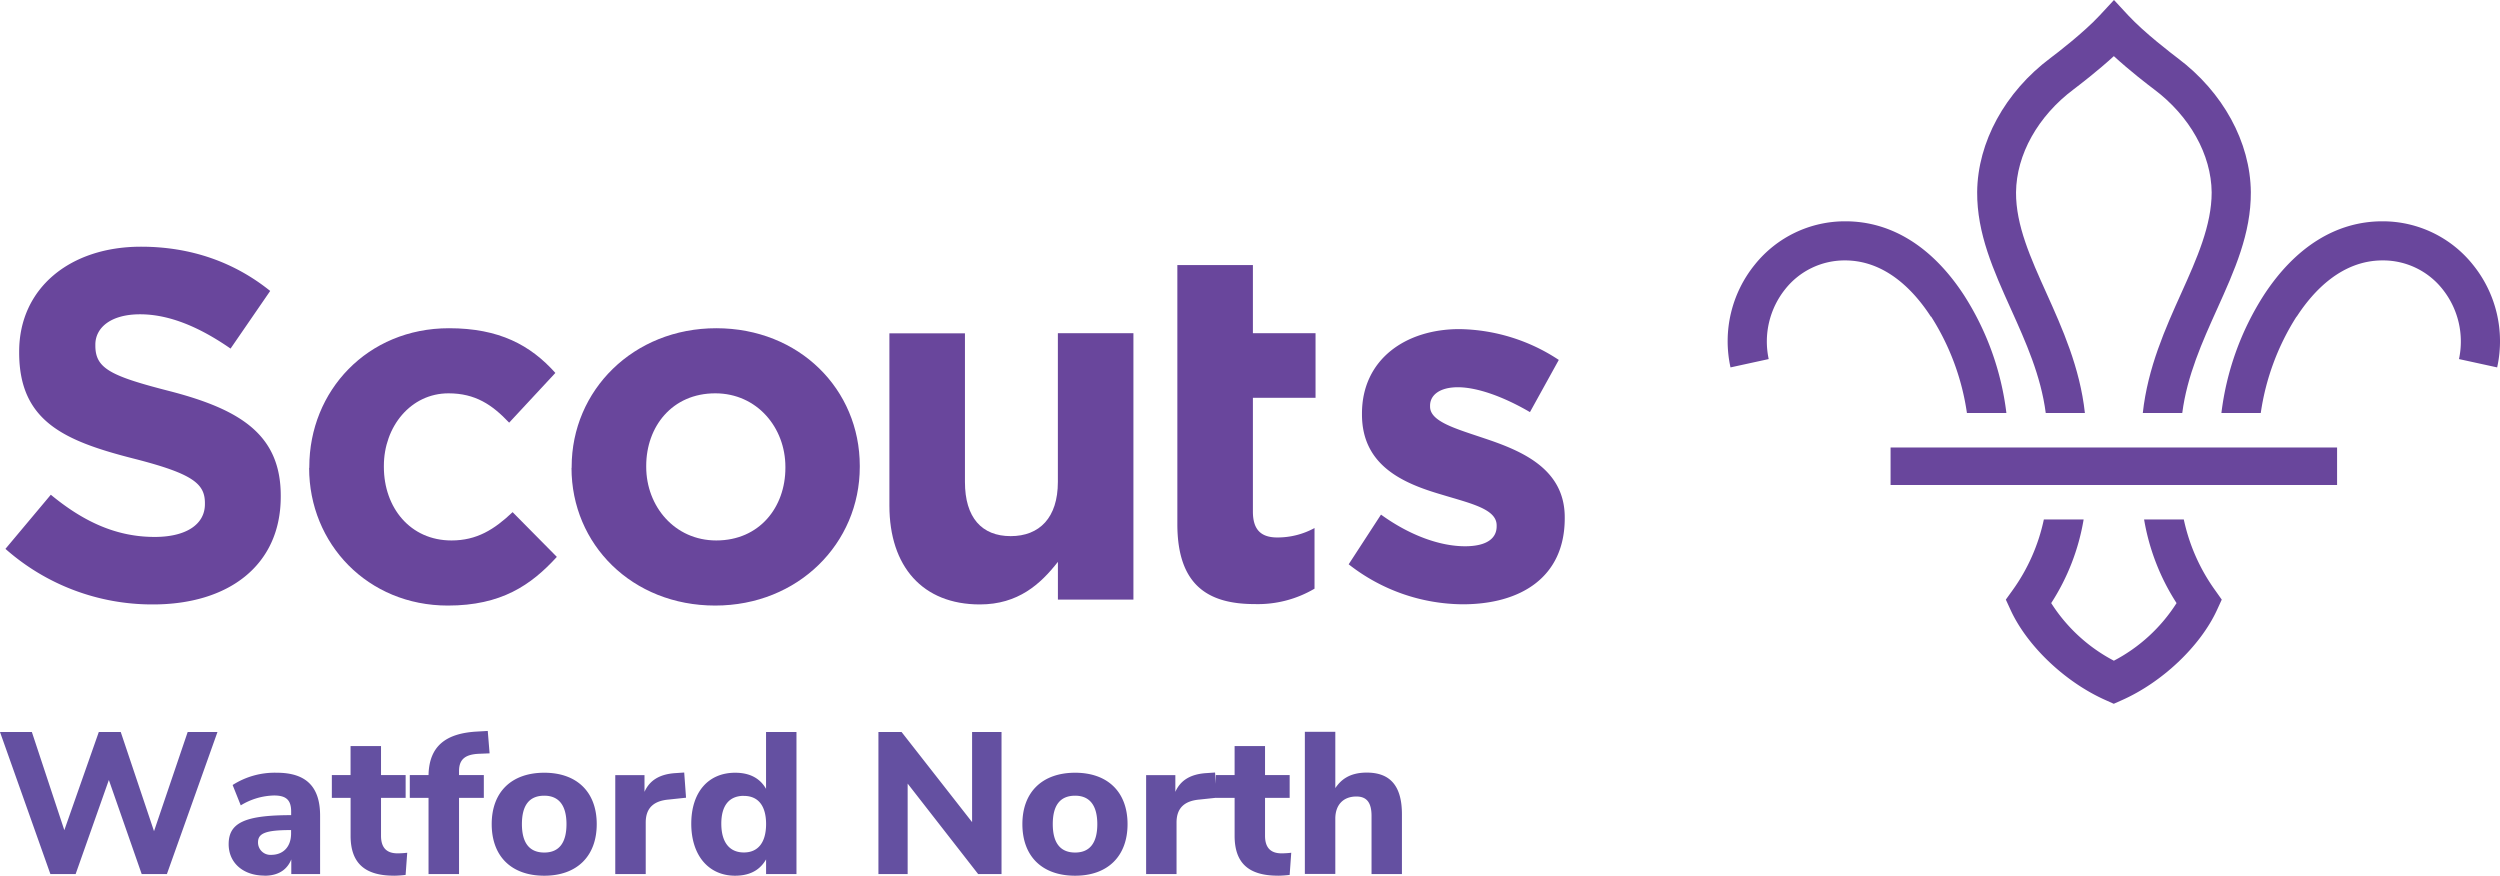 <svg id="Layer_1" data-name="Layer 1" xmlns="http://www.w3.org/2000/svg" viewBox="0 0 710.79 248.98"><defs><style>.cls-1{fill:#69469c;}.cls-2{fill:#6450a1;}</style></defs><path class="cls-1" d="M13.09,164.21,26,148.81c8.9,7.34,18.23,12,29.53,12,8.9,0,14.28-3.54,14.28-9.32v-.29c0-5.52-3.4-8.34-19.93-12.58C29.9,133.55,17,128,17,108.39v-.28c0-18,14.42-29.82,34.63-29.82,14.41,0,26.71,4.52,36.74,12.58L77.1,107.26c-8.76-6.08-17.38-9.75-25.72-9.75s-12.72,3.81-12.72,8.62v.28c0,6.5,4.24,8.63,21.34,13,20.07,5.23,31.37,12.44,31.37,29.68v.28C91.37,169,76.4,180,55.06,180a62.94,62.94,0,0,1-42-15.83" transform="translate(-11.55 -8.15)"/><path class="cls-1" d="M99.49,141.18v-.29c0-21.62,16.54-39.42,39.71-39.42,14.28,0,23.18,4.8,30.25,12.71l-13.14,14.14c-4.81-5.09-9.61-8.34-17.24-8.34-10.75,0-18.38,9.47-18.38,20.63v.28c0,11.59,7.49,20.92,19.22,20.92,7.21,0,12.16-3.11,17.38-8.05l12.58,12.72c-7.35,8.05-15.82,13.84-31,13.84-22.75,0-39.43-17.52-39.43-39.14" transform="translate(-11.55 -8.15)"/><path class="cls-1" d="M234.85,141.18v-.29c0-11.16-8.06-20.91-19.93-20.91-12.29,0-19.64,9.47-19.64,20.63v.28c0,11.17,8.05,20.92,19.92,20.92,12.3,0,19.65-9.47,19.65-20.63m-60.77,0v-.29c0-21.76,17.52-39.42,41.12-39.42S256,118.85,256,140.61v.28c0,21.77-17.52,39.43-41.12,39.43s-40.84-17.38-40.84-39.14" transform="translate(-11.55 -8.15)"/><path class="cls-1" d="M264.42,151.92v-49H285.9v42.25c0,10.18,4.81,15.41,13,15.41s13.42-5.23,13.42-15.41V102.88h21.48v75.75H312.33V167.89C307.38,174.24,301,180,290.14,180c-16.25,0-25.72-10.74-25.72-28.12" transform="translate(-11.55 -8.15)"/><path class="cls-1" d="M346.29,157.15V83.52h21.48v19.36h17.81v18.37H367.77v32.36c0,4.95,2.12,7.35,6.92,7.35a21.91,21.91,0,0,0,10.6-2.68v17.24a31.68,31.68,0,0,1-17,4.38c-13.14,0-22-5.23-22-22.75" transform="translate(-11.55 -8.15)"/><path class="cls-1" d="M395,168.59l9.19-14.13c8.19,5.94,16.81,9,23.88,9,6.21,0,9-2.26,9-5.66v-.28c0-4.67-7.35-6.22-15.69-8.76-10.59-3.11-22.6-8.06-22.6-22.76v-.28c0-15.4,12.43-24,27.69-24a52.46,52.46,0,0,1,28.27,8.76l-8.2,14.84c-7.49-4.38-15-7.07-20.49-7.07-5.23,0-7.91,2.27-7.91,5.23v.28c0,4.24,7.2,6.23,15.39,9,10.61,3.54,22.9,8.62,22.9,22.47v.28c0,16.82-12.58,24.45-29,24.45A53,53,0,0,1,395,168.59" transform="translate(-11.55 -8.15)"/><path class="cls-1" d="M560.6,98.15a69.46,69.46,0,0,1,10.18,27.43H582a79.76,79.76,0,0,0-12.06-33.51c-8.95-13.72-20.61-21-33.71-21h-.08A32.85,32.85,0,0,0,510.46,83.4a34.59,34.59,0,0,0-6.9,29.21l10.86-2.37a23.84,23.84,0,0,1,4.69-19.87,21.54,21.54,0,0,1,17-8.18h0c11.59,0,19.68,8.68,24.42,16" transform="translate(-11.55 -8.15)"/><path class="cls-1" d="M641.37,176a53.51,53.51,0,0,1-8.93-20.16H621.15a63.13,63.13,0,0,0,9.23,23.78A46.87,46.87,0,0,1,612.56,196h0a46.94,46.94,0,0,1-17.82-16.38,62.73,62.73,0,0,0,9.22-23.78H592.65A53.34,53.34,0,0,1,583.73,176l-1.89,2.63,1.35,2.94c4.72,10.29,15.61,20.61,27.11,25.68l2.23,1h0l2.24-1c11.49-5.07,22.39-15.39,27.11-25.68l1.35-2.94L641.37,176Z" transform="translate(-11.55 -8.15)"/><path class="cls-1" d="M664.5,98.15a69.46,69.46,0,0,0-10.18,27.43H643.13a79.9,79.9,0,0,1,12.06-33.51c8.95-13.72,20.61-21,33.71-21H689A32.83,32.83,0,0,1,714.63,83.4a34.55,34.55,0,0,1,6.9,29.21l-10.85-2.37A23.84,23.84,0,0,0,706,90.37a21.54,21.54,0,0,0-17-8.18h-.05c-11.59,0-19.68,8.68-24.42,16" transform="translate(-11.55 -8.15)"/><path class="cls-1" d="M593.13,125.58h11.19c-1.4-12.9-6.45-24.13-10.93-34.08s-8.71-19.3-8.65-28.65c.1-10.75,6.23-21.71,16.4-29.32,1.78-1.35,6.85-5.24,11.41-9.42,4.55,4.18,9.62,8.07,11.41,9.42,10.17,7.61,16.3,18.57,16.4,29.32,0,9.35-4.17,18.73-8.64,28.65s-9.54,21.18-10.94,34.08H632c1.38-10.65,5.7-20.23,9.88-29.51,5-11.07,9.69-21.52,9.62-33.31-.13-14.2-7.92-28.45-20.85-38.12-1.52-1.16-9.45-7.2-14-12.11l-4.06-4.38-4.06,4.38c-4.56,4.91-12.49,11-14,12.11-12.92,9.67-20.71,23.92-20.84,38.12-.07,11.79,4.63,22.24,9.62,33.31,4.18,9.28,8.5,18.86,9.88,29.51" transform="translate(-11.55 -8.15)"/><polygon class="cls-1" points="537.52 137.89 664.47 137.89 664.47 127.23 537.52 127.23 537.52 137.89 537.52 137.89"/><path class="cls-2" d="M59,256.67l14.38-40.4H64.91l-9.57,28.2-9.46-28.2H39.64l-9.8,27.91-9.23-27.91H11.55l14.33,40.4h7.17l9.45-26.76,9.34,26.76Zm27.75.46c4.64,0,6.7-2.35,7.62-4.64v4.18h8.19V240.05c0-8.25-4-12.2-12.32-12.2a22.16,22.16,0,0,0-12.55,3.49L80,237.13a18.89,18.89,0,0,1,9.46-2.81c3.5,0,4.87,1.32,4.87,4.59v1c-13.18,0-17.77,2.18-17.77,8.25,0,5.33,4.13,8.94,10.21,8.94Zm7.56-13v1c0,3.72-2.18,6.07-5.67,6.07a3.52,3.52,0,0,1-3.73-3.61c0-2.58,2.35-3.44,9.4-3.44Zm29.23,13a30,30,0,0,0,3.33-.23l.46-6.3a24.7,24.7,0,0,1-2.75.17c-3.16,0-4.7-1.66-4.7-5V235h7v-6.48h-7v-8.25h-8.66v8.25H105.9V235h5.33v10.78c0,7.73,4,11.34,12.32,11.34Zm18.52-.46V235h7.05v-6.48h-7.05v-1.14c0-3.55,2-4.82,6-4.93l2.69-.11-.52-6.37-3.15.18c-8.77.51-13.52,4.12-13.69,12.37h-5.33V235h5.33v21.66Zm24.24.46c9.29,0,14.91-5.56,14.91-14.67s-5.62-14.61-14.91-14.61-14.95,5.44-14.95,14.61,5.61,14.67,14.95,14.67Zm0-22.75c4.13,0,6.31,2.75,6.31,8.08s-2.12,8.08-6.31,8.08-6.36-2.69-6.36-8.08,2.12-8.08,6.36-8.08Zm28.84,22.29V242c0-4.35,2.52-6.19,6.59-6.53l4.87-.52-.52-7.16-2.52.17c-4.47.29-7.33,2.06-8.77,5.33v-4.76h-8.31v28.14Zm25.39.46c5.21,0,7.56-2.46,8.83-4.64v4.18H238v-40.4h-8.65v16.16c-1.21-2.12-3.61-4.58-8.77-4.58-7.68,0-12.49,5.56-12.49,14.5s4.87,14.78,12.49,14.78Zm2.52-22.69c4.07,0,6.31,2.81,6.31,8s-2.24,8.08-6.31,8.08-6.42-2.86-6.42-8.19c0-5.16,2.24-7.91,6.42-7.91Zm73.25,22.23v-40.4h-8.37v25.62l-20.05-25.62H261.3v40.4h8.31V230.94l20.05,25.73Zm20.93.46c9.28,0,14.9-5.56,14.9-14.67s-5.62-14.61-14.9-14.61-15,5.44-15,14.61,5.62,14.67,15,14.67Zm0-22.75c4.12,0,6.3,2.75,6.3,8.08s-2.12,8.08-6.3,8.08-6.36-2.69-6.36-8.08,2.12-8.08,6.36-8.08Zm28.83,22.29V242c0-4.35,2.52-6.19,6.59-6.53l4.87-.52-.51-7.16-2.52.17c-4.47.29-7.34,2.06-8.77,5.33v-4.76h-8.31v28.14Zm28.83.46a30,30,0,0,0,3.33-.23l.45-6.3a24.56,24.56,0,0,1-2.75.17c-3.15,0-4.7-1.66-4.7-5V235h7v-6.48h-7v-8.25h-8.65v8.25h-5.33V235h5.33v10.78c0,7.73,3.95,11.34,12.32,11.34Zm35.25-.46v-17c0-8-3.27-11.86-10-11.86-5.27,0-7.57,2.4-8.94,4.41v-16h-8.66v40.4h8.66V240.91c0-3.89,2.23-6.3,6-6.3,2.92,0,4.3,1.72,4.3,5.5v16.56Z" transform="translate(-11.55 -8.15)"/></svg>
